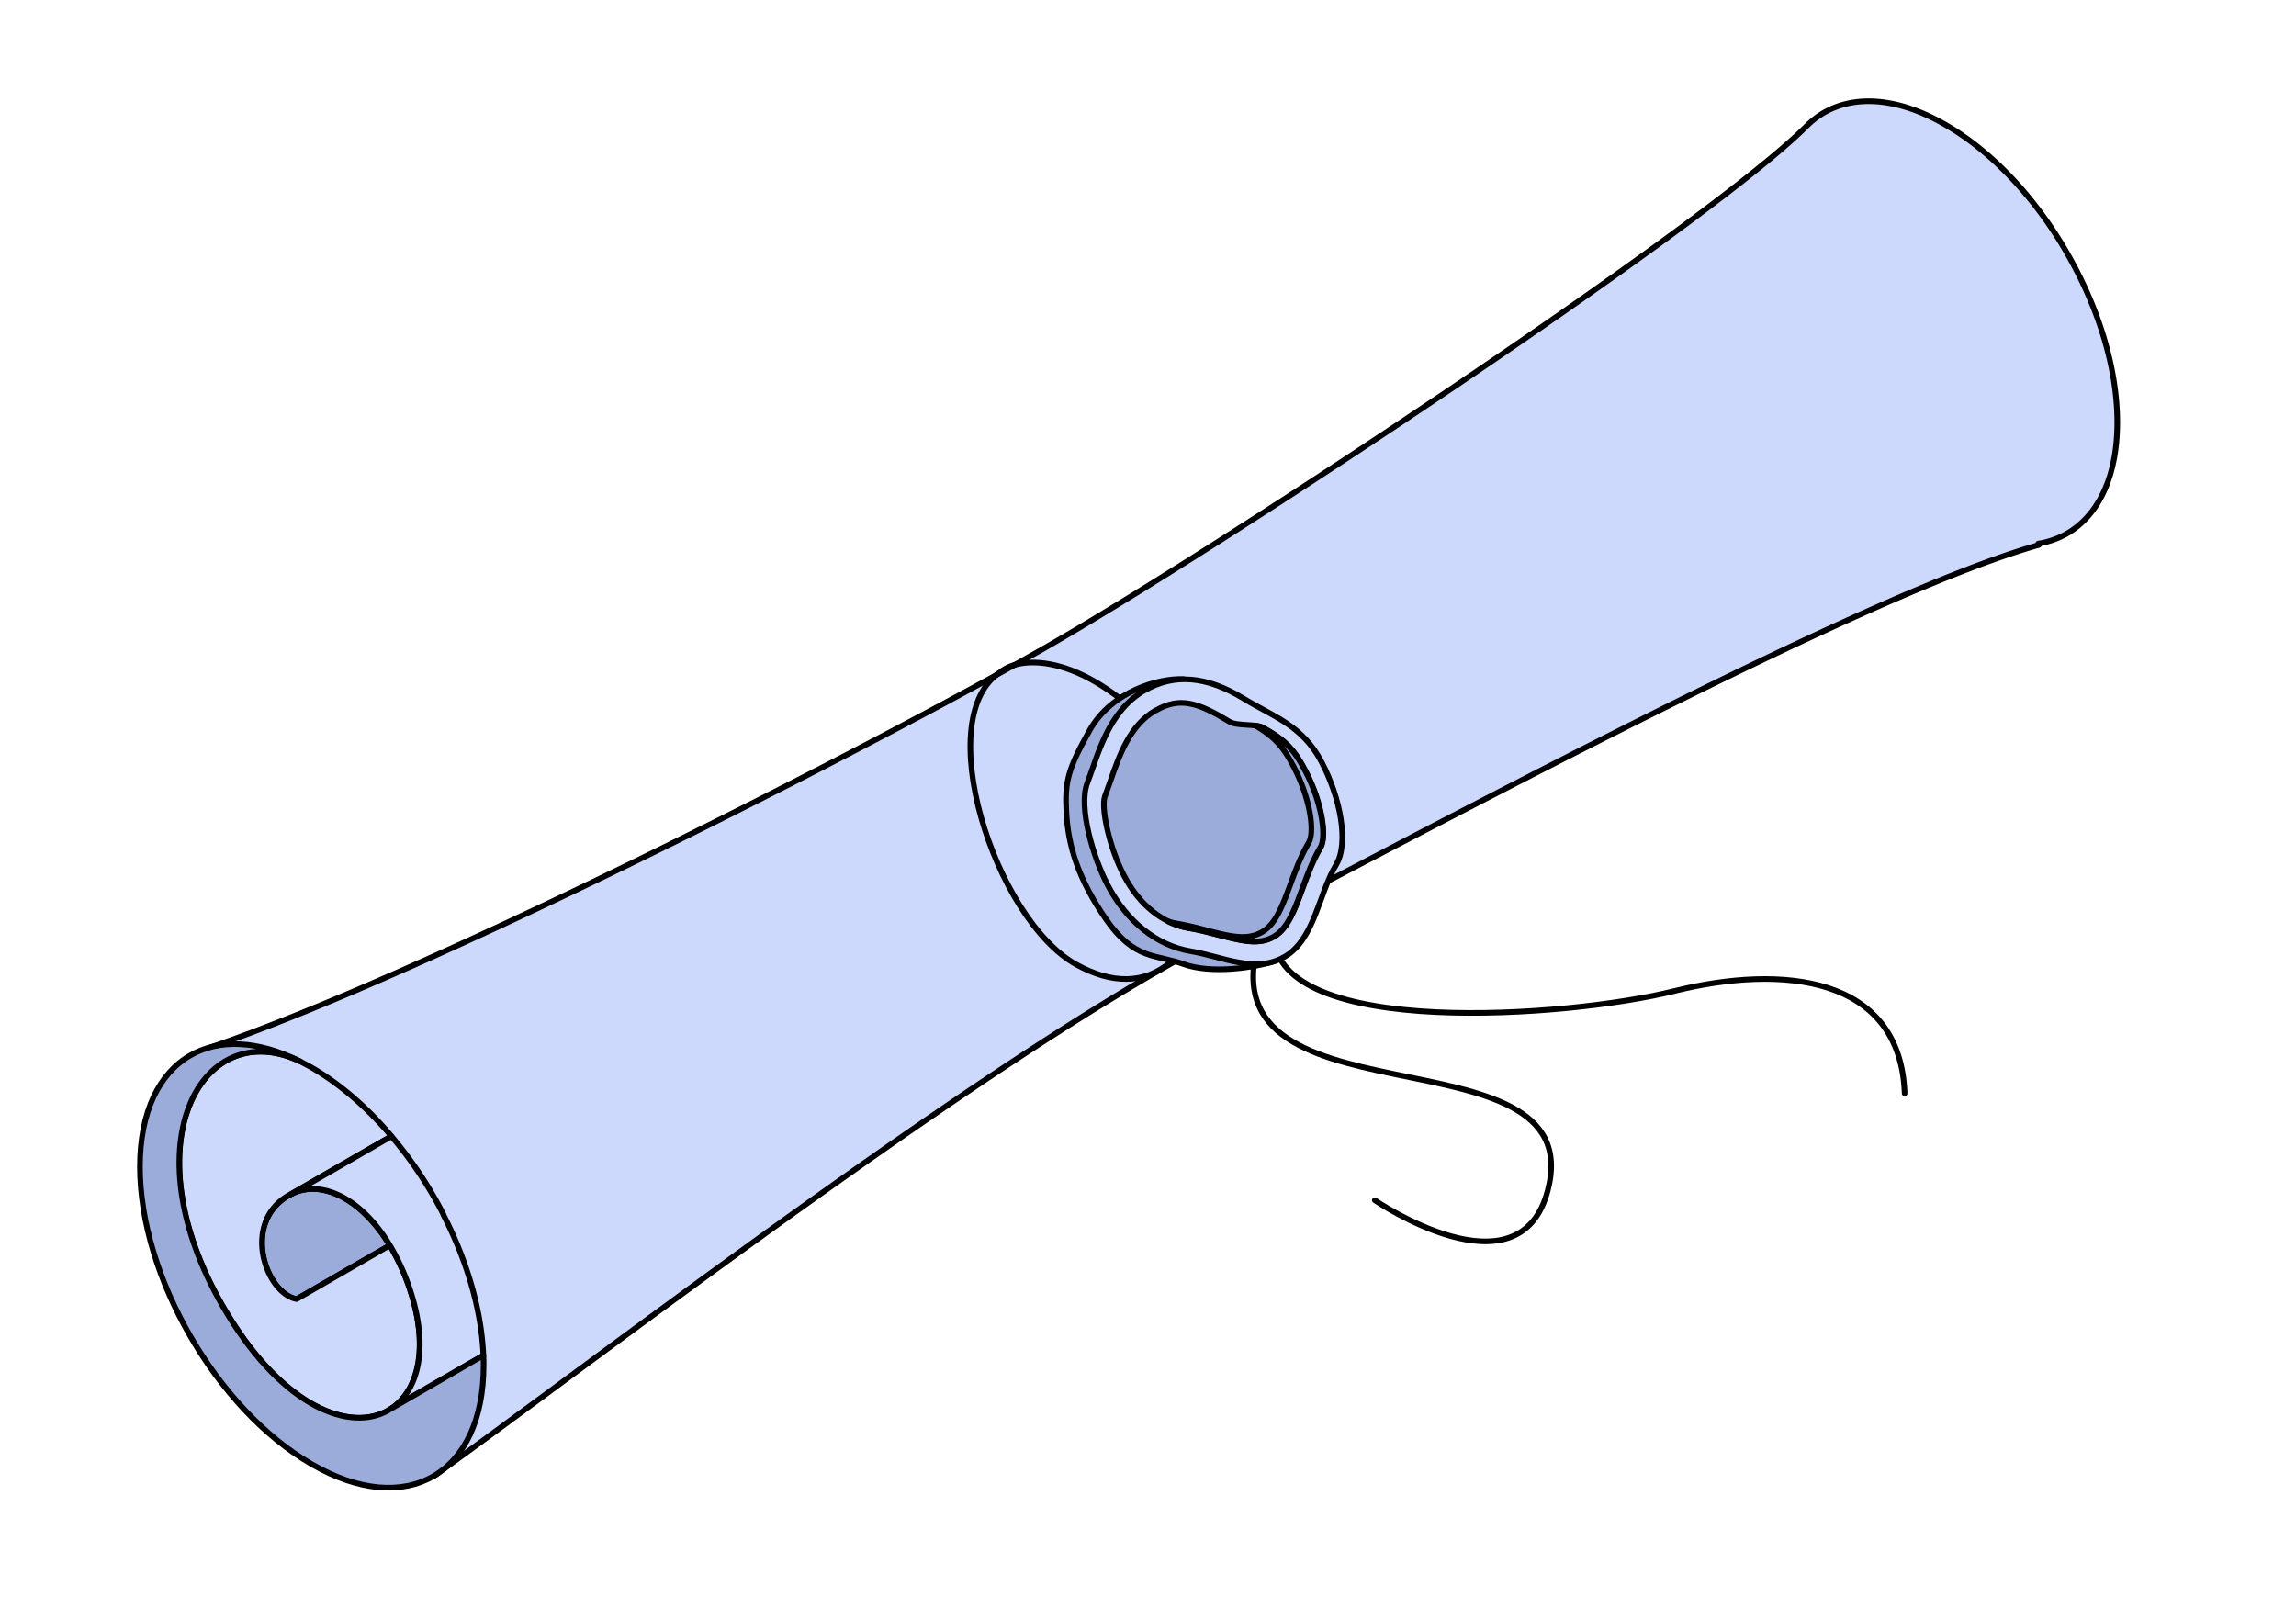 <svg xmlns="http://www.w3.org/2000/svg" width="187" height="131" fill="none" viewBox="0 0 187 131"><path fill="#CCD9FC" stroke="#000" stroke-linecap="round" stroke-linejoin="round" stroke-miterlimit="10" stroke-width="0.457" d="M168.349 20.6c-2.531-4.392-6.03-8.22-9.901-10.442-3.861-2.233-7.36-2.446-9.901-.979a7 7 0 0 0-1.446 1.128c-8.307 8.272-48.198 34.589-62.065 42.5C71.06 60.77 35.03 79.229 17.004 85.354c1.989 5.976 18.292 34.908 18.292 34.908 13.506-9.676 45.326-34.238 63.511-43.627 18.175-9.389 52.802-28.167 67.255-32.25-.021-.032-.032-.074-.053-.106a6.9 6.9 0 0 0 2.34-.819c2.531-1.467 4.094-4.593 4.094-9.06 0-4.465-1.563-9.41-4.094-13.79z"/><path fill="#9BACDA" stroke="#000" stroke-linecap="round" stroke-linejoin="round" stroke-miterlimit="10" stroke-width="0.457" d="M23.712 97.263c-4.126 2.127-2.137 8.06.447 8.56l7.593-4.382c-2.318-3.827-5.604-5.433-8.04-4.178"/><path fill="#CCD9FC" stroke="#000" stroke-linecap="round" stroke-linejoin="round" stroke-miterlimit="10" stroke-width="0.457" d="M18.54 107.067c8.03 13.195 18.303 9.484 15.006-1.521a18 18 0 0 0-1.797-4.115l-7.593 4.381c-2.584-.5-4.573-6.422-.447-8.56l8.168-4.71c-1.936-2.296-4.148-4.232-6.487-5.582-.32-.181-.639-.351-.947-.51-8.146-3.871-14.134 7.091-5.902 20.617"/><path fill="#CCD9FC" stroke="#000" stroke-linecap="round" stroke-linejoin="round" stroke-miterlimit="10" stroke-width="0.457" d="M36.115 98.922a33 33 0 0 0-4.233-6.37l-8.167 4.71c2.435-1.254 5.732.341 8.04 4.179a18 18 0 0 1 1.797 4.116c1.404 4.657.351 8.006-1.914 9.325l7.731-4.456c-.149-3.742-1.35-7.762-3.264-11.493z"/><path fill="#9BACDA" stroke="#000" stroke-linecap="round" stroke-linejoin="round" stroke-miterlimit="10" stroke-width="0.457" d="M31.637 114.871c-3.095 1.787-8.466-.202-13.092-7.804-8.231-13.526-2.244-24.488 5.902-20.617-3.488-1.745-6.625-1.819-8.954-.48-2.531 1.457-4.095 4.594-4.095 9.06s1.564 9.41 4.095 13.791c2.531 4.392 6.03 8.219 9.9 10.441 3.861 2.234 7.36 2.446 9.902.979 2.531-1.467 4.094-4.593 4.094-9.059 0-.266 0-.521-.02-.787l-7.732 4.466z"/><path stroke="#000" stroke-linecap="round" stroke-linejoin="round" stroke-miterlimit="10" stroke-width="0.457" d="M81.633 54.628c1.425-1.095 6.68-1.81 13.54 6.068m8.577 15.578c.33 8.347 23.939 6.602 32.586 4.455 8.858-2.201 18.43-1.244 18.791 8.326"/><path stroke="#000" stroke-linecap="round" stroke-linejoin="round" stroke-miterlimit="10" stroke-width="0.457" d="M102.793 75.902c-5.945 16.64 26.864 7.23 23.269 21.053-2.308 8.857-14.091.808-14.091.808"/><path fill="#9BACDA" stroke="#000" stroke-linecap="round" stroke-linejoin="round" stroke-miterlimit="10" stroke-width="0.457" d="M96.379 55.316c-1.903-.107-5.818.946-7.625 4.157s-2.032 4.243-1.904 6.667c.138 2.733.957 5.466 3.265 8.783 2.308 3.307 4.062 2.797 6.275 3.605s5.742.319 7.508-.266c-.978-2.041-7.508-22.946-7.508-22.946z"/><path fill="#CCD9FC" d="M93.233 56.22c-3.01 1.733-3.807 5.295-4.67 7.539-.765 1.977.48 6.103 1.66 8.347 1.574 2.998 4.02 4.912 6.732 5.369 2.659.447 5.264 1.84 7.668.458 2.446-1.415 2.775-5.115 4.201-7.497 1.053-1.765.351-5.444-1.192-8.379-1.574-2.999-3.881-3.657-6.359-5.167-3.02-1.84-5.637-2.042-8.04-.66"/><path stroke="#000" stroke-linecap="round" stroke-linejoin="round" stroke-miterlimit="10" stroke-width="0.457" d="M93.233 56.22c-3.01 1.733-3.807 5.295-4.67 7.539-.765 1.977.48 6.103 1.66 8.347 1.574 2.998 4.02 4.912 6.732 5.369 2.659.447 5.264 1.84 7.668.458 2.446-1.415 2.775-5.115 4.201-7.497 1.053-1.765.351-5.444-1.192-8.379-1.574-2.999-3.881-3.657-6.359-5.167-3.02-1.84-5.637-2.042-8.04-.66"/><path fill="#9BACDA" d="M94.111 57.868c-2.084 1.202-2.925 3.594-3.658 5.7-.16.456-.309.881-.458 1.275-.34.893.32 4.137 1.563 6.497 1.245 2.382 3.138 3.892 5.308 4.264.818.138 1.606.34 2.371.542 2.042.532 3.35.83 4.541.138 1.107-.638 1.67-2.158 2.319-3.924.414-1.126.84-2.285 1.467-3.338.511-.85.139-3.615-1.223-6.21-.851-1.616-1.521-2.488-3.52-3.562-.563-.308-2.084-.095-2.701-.478-2.542-1.542-4.02-2.042-5.988-.904"/><path stroke="#000" stroke-linecap="round" stroke-linejoin="round" stroke-miterlimit="10" stroke-width="0.457" d="M94.111 57.868c-2.084 1.202-2.925 3.594-3.658 5.7-.16.456-.309.881-.458 1.275-.34.893.32 4.137 1.563 6.497 1.245 2.382 3.138 3.892 5.308 4.264.818.138 1.606.34 2.371.542 2.042.532 3.35.83 4.541.138 1.107-.638 1.67-2.158 2.319-3.924.414-1.126.84-2.285 1.467-3.338.511-.85.139-3.615-1.223-6.21-.851-1.616-1.521-2.488-3.52-3.562-.563-.308-2.084-.095-2.701-.478-2.542-1.542-4.02-2.042-5.988-.904"/><path fill="#9BACDA" stroke="#000" stroke-linecap="round" stroke-linejoin="round" stroke-miterlimit="10" stroke-width="0.457" d="M106.318 62.812c-.851-1.616-1.521-2.488-3.52-3.562-.138-.074-.33-.117-.553-.148 1.67.978 2.328 1.828 3.116 3.338 1.361 2.594 1.744 5.36 1.222 6.21-.627 1.052-1.052 2.212-1.467 3.338-.649 1.754-1.201 3.276-2.318 3.924-1.191.691-2.51.394-4.541-.139-.755-.201-1.542-.403-2.372-.541a6 6 0 0 1-.744-.181 6 6 0 0 0 1.701.553c.82.138 1.606.34 2.372.542 2.042.532 3.35.83 4.541.138 1.106-.638 1.67-2.159 2.318-3.924.415-1.126.841-2.285 1.468-3.338.511-.85.138-3.615-1.223-6.21"/><path stroke="#000" stroke-linecap="round" stroke-linejoin="round" stroke-miterlimit="10" stroke-width="0.457" d="M81.613 54.65c-5.97 3.574-.595 20.27 6.075 23.93 2.854 1.567 5.514 1.607 7.666-.22"/></svg>